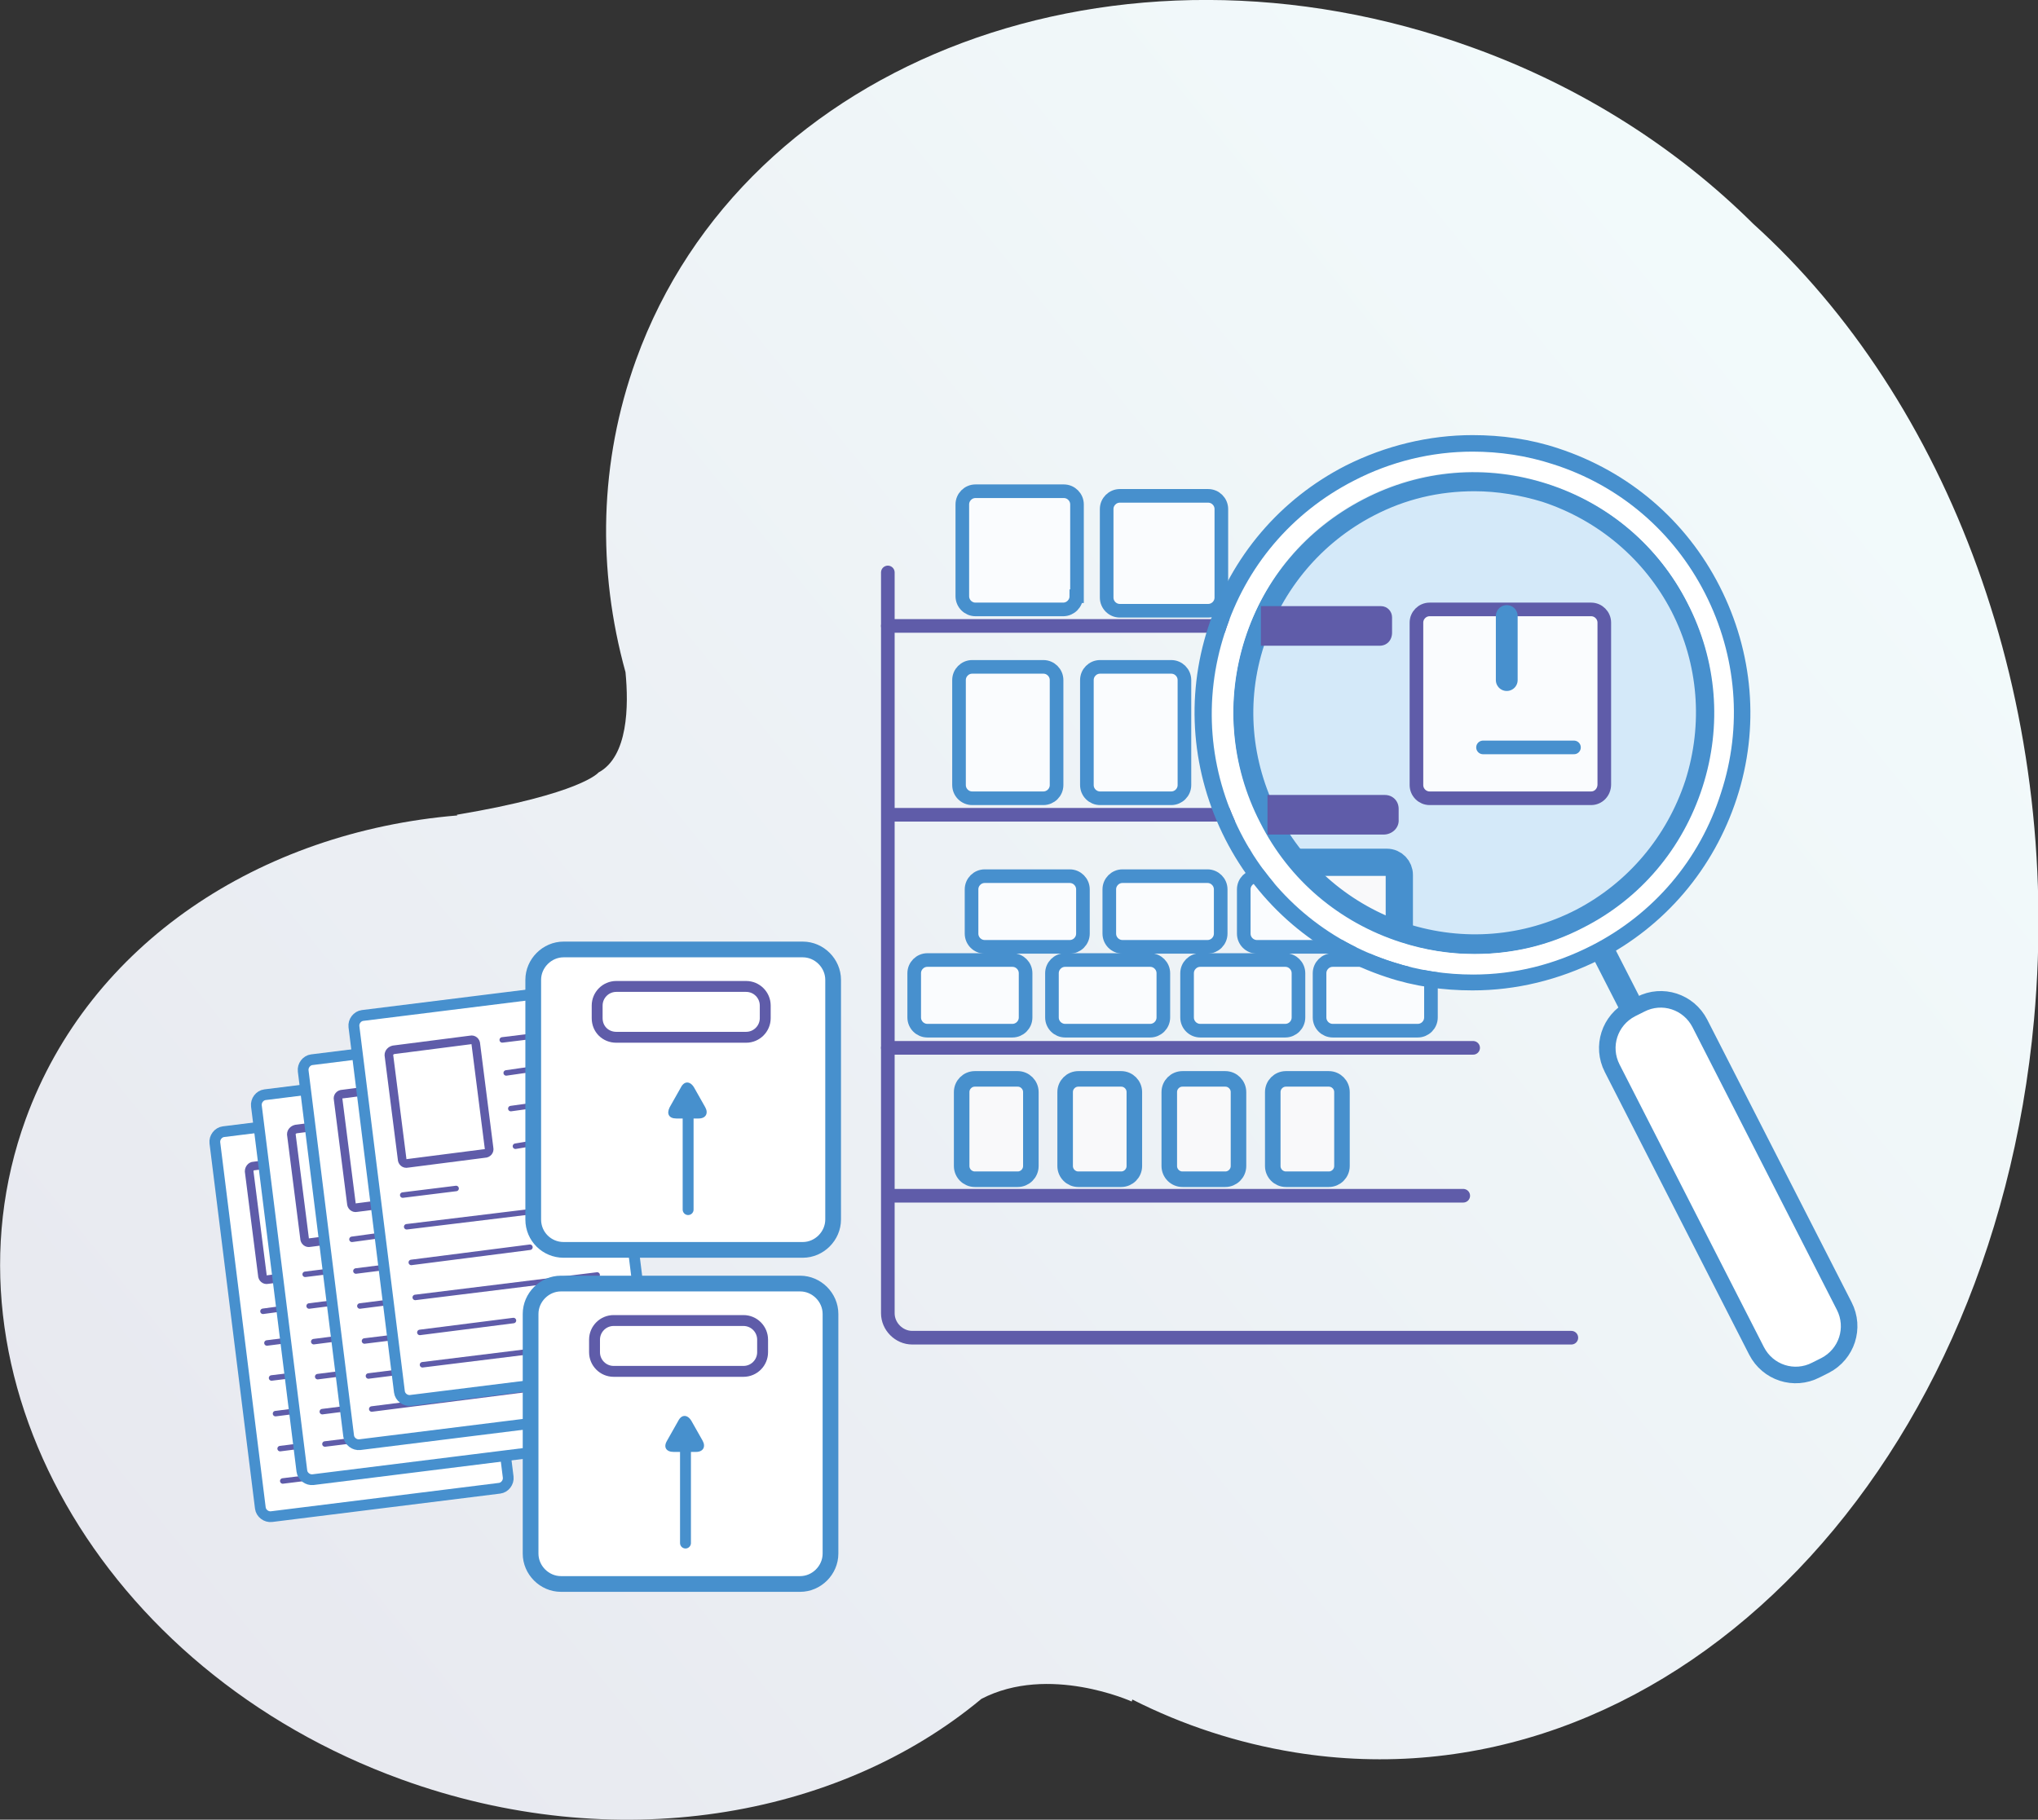 <svg xmlns="http://www.w3.org/2000/svg" width="374" height="334" viewBox="0 0 374 334" fill="none"><rect x="0" y="0" width="374" height="334" fill="#333333" stroke="none"/><g clip-path="url(#clip0)"><path d="M180.104 311.823C192.442 305.4 207.682 312.307 207.682 312.307L207.803 311.944C217.117 316.67 227.156 319.942 237.559 321.639C304.69 332.546 365.532 272.315 373.273 187.118C378.595 128.462 357.427 73.321 321.745 41.084C307.956 27.39 290.417 15.998 270.217 8.726C205.384 -14.785 136.68 10.787 116.722 66.049C109.949 84.834 109.586 104.588 114.787 123.372C115.392 129.553 115.271 138.884 109.828 141.793C109.828 141.793 106.804 145.671 83.822 149.549L83.943 149.67C47.656 152.7 16.449 173.181 4.716 205.418C-12.339 252.318 18.505 306.612 73.662 326.608C112.731 340.787 153.614 333.879 180.104 311.823Z" fill="url(#paint0_linear)"></path><path d="M162.929 105.072V241.047C162.929 243.471 164.986 245.531 167.405 245.531H288.362" stroke="#5F5CA9" stroke-width="2.5" stroke-miterlimit="10" stroke-linecap="round"></path><path d="M164.139 219.475H268.525" stroke="#5F5CA9" stroke-width="2.5" stroke-miterlimit="10" stroke-linecap="round"></path><path d="M162.929 192.329H270.34" stroke="#5F5CA9" stroke-width="2.5" stroke-miterlimit="10" stroke-linecap="round"></path><path d="M162.929 149.549H229.577" stroke="#5F5CA9" stroke-width="2.5" stroke-miterlimit="10"></path><path d="M162.929 114.888H227.763" stroke="#5F5CA9" stroke-width="2.5" stroke-miterlimit="10" stroke-linecap="round"></path><path d="M197.523 109.435C197.523 110.768 196.435 111.858 195.104 111.858H179.017C177.686 111.858 176.598 110.768 176.598 109.435V92.589C176.598 91.256 177.686 90.165 179.017 90.165H195.225C196.556 90.165 197.644 91.256 197.644 92.589V109.435H197.523Z" fill="#FAFCFE"></path><path d="M197.523 109.435C197.523 110.768 196.435 111.858 195.104 111.858H179.017C177.686 111.858 176.598 110.768 176.598 109.435V92.589C176.598 91.256 177.686 90.165 179.017 90.165H195.225C196.556 90.165 197.644 91.256 197.644 92.589V109.435H197.523Z" stroke="#4790CD" stroke-width="2.5" stroke-miterlimit="10"></path><path d="M224.134 109.677C224.134 111.01 223.045 112.101 221.715 112.101H205.506C204.176 112.101 203.087 111.01 203.087 109.677V93.438C203.087 92.105 204.176 91.014 205.506 91.014H221.715C223.045 91.014 224.134 92.105 224.134 93.438V109.677Z" fill="#FAFCFE"></path><path d="M224.134 109.677C224.134 111.01 223.045 112.101 221.715 112.101H205.506C204.176 112.101 203.087 111.01 203.087 109.677V93.438C203.087 92.105 204.176 91.014 205.506 91.014H221.715C223.045 91.014 224.134 92.105 224.134 93.438V109.677Z" stroke="#4790CD" stroke-width="2.5" stroke-miterlimit="10"></path><path d="M193.895 124.826C193.895 123.493 192.806 122.402 191.475 122.402H178.412C177.082 122.402 175.993 123.493 175.993 124.826V144.095C175.993 145.428 177.082 146.519 178.412 146.519H191.475C192.806 146.519 193.895 145.428 193.895 144.095V124.826Z" fill="#FAFCFE"></path><path d="M193.895 124.826C193.895 123.493 192.806 122.402 191.475 122.402H178.412C177.082 122.402 175.993 123.493 175.993 124.826V144.095C175.993 145.428 177.082 146.519 178.412 146.519H191.475C192.806 146.519 193.895 145.428 193.895 144.095V124.826Z" stroke="#4790CD" stroke-width="2.5" stroke-miterlimit="10"></path><path d="M217.36 124.826C217.36 123.493 216.272 122.402 214.941 122.402H201.878C200.547 122.402 199.458 123.493 199.458 124.826V144.095C199.458 145.428 200.547 146.519 201.878 146.519H214.941C216.272 146.519 217.36 145.428 217.36 144.095V124.826Z" fill="#FAFCFE"></path><path d="M217.36 124.826C217.36 123.493 216.272 122.402 214.941 122.402H201.878C200.547 122.402 199.458 123.493 199.458 124.826V144.095C199.458 145.428 200.547 146.519 201.878 146.519H214.941C216.272 146.519 217.36 145.428 217.36 144.095V124.826Z" stroke="#4790CE" stroke-width="2.5" stroke-miterlimit="10"></path><path d="M188.21 186.754C188.21 188.087 187.121 189.178 185.79 189.178H170.187C168.856 189.178 167.768 188.087 167.768 186.754V178.634C167.768 177.301 168.856 176.21 170.187 176.21H185.79C187.121 176.21 188.21 177.301 188.21 178.634V186.754Z" fill="#FAFCFE"></path><path d="M188.21 186.754C188.21 188.087 187.121 189.178 185.79 189.178H170.187C168.856 189.178 167.768 188.087 167.768 186.754V178.634C167.768 177.301 168.856 176.21 170.187 176.21H185.79C187.121 176.21 188.21 177.301 188.21 178.634V186.754Z" stroke="#4790CE" stroke-width="2.5" stroke-miterlimit="10"></path><path d="M213.49 186.754C213.49 188.087 212.401 189.178 211.07 189.178H195.467C194.136 189.178 193.048 188.087 193.048 186.754V178.634C193.048 177.301 194.136 176.21 195.467 176.21H211.07C212.401 176.21 213.49 177.301 213.49 178.634V186.754Z" fill="#FAFCFE"></path><path d="M213.49 186.754C213.49 188.087 212.401 189.178 211.07 189.178H195.467C194.136 189.178 193.048 188.087 193.048 186.754V178.634C193.048 177.301 194.136 176.21 195.467 176.21H211.07C212.401 176.21 213.49 177.301 213.49 178.634V186.754Z" stroke="#4790CE" stroke-width="2.5" stroke-miterlimit="10"></path><path d="M238.286 186.754C238.286 188.087 237.197 189.178 235.867 189.178H220.263C218.933 189.178 217.844 188.087 217.844 186.754V178.634C217.844 177.301 218.933 176.21 220.263 176.21H235.867C237.197 176.21 238.286 177.301 238.286 178.634V186.754Z" fill="#FAFCFE"></path><path d="M238.286 186.754C238.286 188.087 237.197 189.178 235.867 189.178H220.263C218.933 189.178 217.844 188.087 217.844 186.754V178.634C217.844 177.301 218.933 176.21 220.263 176.21H235.867C237.197 176.21 238.286 177.301 238.286 178.634V186.754Z" stroke="#4790CE" stroke-width="2.5" stroke-miterlimit="10"></path><path d="M262.598 186.754C262.598 188.087 261.51 189.178 260.179 189.178H244.576C243.245 189.178 242.156 188.087 242.156 186.754V178.634C242.156 177.301 243.245 176.21 244.576 176.21H260.179C261.51 176.21 262.598 177.301 262.598 178.634V186.754Z" fill="#FAFCFE"></path><path d="M262.598 186.754C262.598 188.087 261.51 189.178 260.179 189.178H244.576C243.245 189.178 242.156 188.087 242.156 186.754V178.634C242.156 177.301 243.245 176.21 244.576 176.21H260.179C261.51 176.21 262.598 177.301 262.598 178.634V186.754Z" stroke="#4790CE" stroke-width="2.5" stroke-miterlimit="10"></path><path d="M198.733 171.363C198.733 172.696 197.644 173.787 196.314 173.787H180.71C179.38 173.787 178.291 172.696 178.291 171.363V163.243C178.291 161.91 179.38 160.819 180.71 160.819H196.314C197.644 160.819 198.733 161.91 198.733 163.243V171.363Z" fill="#FAFCFE"></path><path d="M198.733 171.363C198.733 172.696 197.644 173.787 196.314 173.787H180.71C179.38 173.787 178.291 172.696 178.291 171.363V163.243C178.291 161.91 179.38 160.819 180.71 160.819H196.314C197.644 160.819 198.733 161.91 198.733 163.243V171.363Z" stroke="#4790CE" stroke-width="2.5" stroke-miterlimit="10"></path><path d="M224.013 171.363C224.013 172.696 222.924 173.787 221.594 173.787H205.99C204.66 173.787 203.571 172.696 203.571 171.363V163.243C203.571 161.91 204.66 160.819 205.99 160.819H221.594C222.924 160.819 224.013 161.91 224.013 163.243V171.363Z" fill="#FAFCFE"></path><path d="M224.013 171.363C224.013 172.696 222.924 173.787 221.594 173.787H205.99C204.66 173.787 203.571 172.696 203.571 171.363V163.243C203.571 161.91 204.66 160.819 205.99 160.819H221.594C222.924 160.819 224.013 161.91 224.013 163.243V171.363Z" stroke="#4790CE" stroke-width="2.5" stroke-miterlimit="10"></path><path d="M248.688 171.363C248.688 172.696 247.6 173.787 246.269 173.787H230.665C229.335 173.787 228.246 172.696 228.246 171.363V163.243C228.246 161.91 229.335 160.819 230.665 160.819H246.269C247.6 160.819 248.688 161.91 248.688 163.243V171.363Z" fill="#FAFCFE"></path><path d="M248.688 171.363C248.688 172.696 247.6 173.787 246.269 173.787H230.665C229.335 173.787 228.246 172.696 228.246 171.363V163.243C228.246 161.91 229.335 160.819 230.665 160.819H246.269C247.6 160.819 248.688 161.91 248.688 163.243V171.363Z" stroke="#4790CE" stroke-width="2.5" stroke-miterlimit="10"></path><path d="M292.499 166.572L288.624 168.561L304.399 199.409L308.274 197.42L292.499 166.572Z" fill="#4790CE"></path><path d="M270.582 173.423C294.029 173.423 313.038 154.378 313.038 130.885C313.038 107.392 294.029 88.348 270.582 88.348C247.134 88.348 228.125 107.392 228.125 130.885C228.125 154.378 247.134 173.423 270.582 173.423Z" fill="#D4E9F9"></path><path d="M334.931 250.621L333.237 251.47C329.246 253.53 324.408 251.954 322.351 247.955L295.862 196.086C293.805 192.086 295.378 187.239 299.369 185.179L301.063 184.33C305.054 182.27 309.893 183.845 311.949 187.845L338.439 239.714C340.495 243.713 338.922 248.561 334.931 250.621Z" fill="white" stroke="#4790CE" stroke-width="3.039" stroke-miterlimit="10"></path><path d="M234.657 158.274H254.494C255.825 158.274 256.792 159.365 256.792 160.577V173.423C256.792 173.423 249.293 175.12 234.657 158.274Z" fill="#F9F9FA" stroke="#4790CE" stroke-width="5" stroke-miterlimit="10"></path><path d="M231.149 151.124C236.593 161.668 245.664 169.424 256.913 173.059C261.389 174.514 265.985 175.241 270.582 175.241C277.597 175.241 284.371 173.544 290.66 170.393C301.184 164.94 308.925 155.85 312.554 144.58C316.182 133.309 315.215 121.311 309.772 110.768C304.329 100.224 295.257 92.468 284.008 88.832C272.759 85.197 260.784 86.166 250.261 91.62C239.737 97.073 231.996 106.163 228.367 117.433C224.86 128.462 225.827 140.581 231.149 151.124ZM231.996 118.403C235.383 108.102 242.519 99.618 252.075 94.65C257.881 91.62 264.05 90.165 270.582 90.165C274.815 90.165 279.049 90.893 283.04 92.105C293.321 95.498 301.788 102.648 306.748 112.222C311.707 121.917 312.554 132.946 309.288 143.247C305.901 153.548 298.765 162.031 289.209 167C279.532 171.969 268.525 172.817 258.244 169.545C247.963 166.152 239.495 159.001 234.536 149.427C229.577 139.732 228.609 128.704 231.996 118.403Z" fill="#4790CE"></path><path d="M313.158 108.95C307.353 97.558 297.434 89.075 285.217 85.197C280.379 83.621 275.42 82.894 270.461 82.894C262.961 82.894 255.462 84.712 248.688 88.226C237.318 94.043 228.851 103.981 224.981 116.221C221.11 128.462 222.078 141.429 227.884 152.821C233.69 164.213 243.608 172.696 255.825 176.574C260.663 178.149 265.622 178.877 270.581 178.877C278.202 178.877 285.459 177.059 292.354 173.544C303.724 167.727 312.191 157.79 316.061 145.549C320.053 133.43 319.085 120.342 313.158 108.95ZM312.675 144.459C309.046 155.729 301.305 164.94 290.781 170.272C284.492 173.544 277.718 175.12 270.702 175.12C266.106 175.12 261.51 174.393 257.034 172.938C245.785 169.303 236.592 161.546 231.27 151.003C225.827 140.459 224.86 128.462 228.488 117.191C232.117 105.92 239.858 96.71 250.382 91.377C256.671 88.105 263.566 86.53 270.461 86.53C275.057 86.53 279.653 87.257 284.129 88.711C295.378 92.347 304.571 100.103 309.893 110.647C315.336 121.19 316.303 133.188 312.675 144.459Z" fill="white"></path><path d="M312.917 108.95C307.111 97.558 297.192 89.075 284.975 85.197C280.137 83.621 275.178 82.894 270.219 82.894C262.719 82.894 255.22 84.712 248.446 88.226C237.076 94.043 228.609 103.981 224.739 116.221C220.868 128.462 221.836 141.429 227.642 152.821C233.448 164.213 243.366 172.696 255.583 176.574C260.421 178.149 265.38 178.877 270.34 178.877C277.96 178.877 285.217 177.059 292.112 173.544C303.482 167.727 311.949 157.79 315.82 145.549C319.811 133.43 318.723 120.342 312.917 108.95ZM312.433 144.459C308.804 155.729 301.063 164.94 290.539 170.272C284.25 173.544 277.476 175.12 270.461 175.12C265.864 175.12 261.268 174.393 256.792 172.938C245.543 169.303 236.351 161.546 231.028 151.003C225.585 140.459 224.618 128.462 228.246 117.191C231.875 105.92 239.616 96.71 250.14 91.377C256.429 88.105 263.324 86.53 270.219 86.53C274.815 86.53 279.411 87.257 283.887 88.711C295.136 92.347 304.329 100.103 309.651 110.647C315.094 121.19 316.061 133.188 312.433 144.459Z" fill="white"></path><path d="M315.578 107.617C309.409 95.498 298.886 86.53 285.943 82.288C280.863 80.591 275.541 79.864 270.219 79.864C262.236 79.864 254.252 81.803 246.995 85.439C234.899 91.62 225.948 102.163 221.715 115.131C217.481 128.098 218.691 141.914 224.86 154.033C231.029 166.152 241.552 175.12 254.494 179.361C259.574 181.058 264.897 181.785 270.219 181.785C278.323 181.785 286.064 179.846 293.443 176.21C305.538 170.03 314.489 159.486 318.723 146.519C322.956 133.552 321.746 119.736 315.578 107.617ZM315.82 145.549C311.949 157.79 303.482 167.727 292.112 173.544C285.217 177.059 277.96 178.877 270.34 178.877C265.38 178.877 260.421 178.149 255.583 176.574C243.366 172.696 233.448 164.213 227.642 152.821C221.836 141.429 220.747 128.462 224.739 116.221C228.609 103.981 237.076 94.043 248.446 88.226C255.22 84.712 262.719 82.894 270.219 82.894C275.178 82.894 280.137 83.621 284.975 85.197C297.192 89.075 307.111 97.558 312.917 108.95C318.723 120.342 319.811 133.43 315.82 145.549Z" fill="#4790CE"></path><path d="M253.89 153.184H232.601V145.913H254.131C255.583 145.913 256.672 147.004 256.672 148.458V150.397C256.793 151.972 255.462 153.184 253.89 153.184Z" fill="#5F5CA9"></path><path d="M253.164 118.524H231.391V111.253H253.406C254.615 111.253 255.462 112.222 255.462 113.313V116.1C255.462 117.554 254.494 118.524 253.164 118.524Z" fill="#5F5CA9"></path><path d="M291.991 146.519H262.356C261.026 146.519 259.937 145.428 259.937 144.095V114.282C259.937 112.949 261.026 111.858 262.356 111.858H291.991C293.321 111.858 294.41 112.949 294.41 114.282V143.974C294.41 145.428 293.321 146.519 291.991 146.519Z" fill="#FAFCFE" stroke="#5F5CA9" stroke-width="2.5" stroke-miterlimit="10"></path><path d="M272.154 137.187H288.846" stroke="#4790CE" stroke-width="2.5" stroke-miterlimit="10" stroke-linecap="round"></path><path d="M276.509 113.07V124.826" stroke="#4790CE" stroke-width="4" stroke-miterlimit="10" stroke-linecap="round"></path><path d="M189.177 214.022C189.177 215.355 188.088 216.446 186.758 216.446H178.896C177.565 216.446 176.477 215.355 176.477 214.022V200.448C176.477 199.115 177.565 198.025 178.896 198.025H186.758C188.088 198.025 189.177 199.115 189.177 200.448V214.022Z" fill="#F9F9FA"></path><path d="M189.177 214.022C189.177 215.355 188.088 216.446 186.758 216.446H178.896C177.565 216.446 176.477 215.355 176.477 214.022V200.448C176.477 199.115 177.565 198.025 178.896 198.025H186.758C188.088 198.025 189.177 199.115 189.177 200.448V214.022Z" stroke="#4790CD" stroke-width="2.853" stroke-miterlimit="10"></path><path d="M208.167 214.022C208.167 215.355 207.079 216.446 205.748 216.446H197.886C196.555 216.446 195.467 215.355 195.467 214.022V200.448C195.467 199.115 196.555 198.025 197.886 198.025H205.748C207.079 198.025 208.167 199.115 208.167 200.448V214.022Z" fill="#F9F9FA"></path><path d="M208.167 214.022C208.167 215.355 207.079 216.446 205.748 216.446H197.886C196.555 216.446 195.467 215.355 195.467 214.022V200.448C195.467 199.115 196.555 198.025 197.886 198.025H205.748C207.079 198.025 208.167 199.115 208.167 200.448V214.022Z" stroke="#4790CD" stroke-width="2.853" stroke-miterlimit="10"></path><path d="M227.279 214.022C227.279 215.355 226.19 216.446 224.859 216.446H216.997C215.667 216.446 214.578 215.355 214.578 214.022V200.448C214.578 199.115 215.667 198.025 216.997 198.025H224.859C226.19 198.025 227.279 199.115 227.279 200.448V214.022Z" fill="#F9F9FA"></path><path d="M227.279 214.022C227.279 215.355 226.19 216.446 224.859 216.446H216.997C215.667 216.446 214.578 215.355 214.578 214.022V200.448C214.578 199.115 215.667 198.025 216.997 198.025H224.859C226.19 198.025 227.279 199.115 227.279 200.448V214.022Z" stroke="#4790CD" stroke-width="2.853" stroke-miterlimit="10"></path><path d="M246.269 214.022C246.269 215.355 245.18 216.446 243.85 216.446H235.988C234.657 216.446 233.568 215.355 233.568 214.022V200.448C233.568 199.115 234.657 198.025 235.988 198.025H243.85C245.18 198.025 246.269 199.115 246.269 200.448V214.022Z" fill="#F9F9FA"></path><path d="M246.269 214.022C246.269 215.355 245.18 216.446 243.85 216.446H235.988C234.657 216.446 233.568 215.355 233.568 214.022V200.448C233.568 199.115 234.657 198.025 235.988 198.025H243.85C245.18 198.025 246.269 199.115 246.269 200.448V214.022Z" stroke="#4790CD" stroke-width="2.853" stroke-miterlimit="10"></path><path d="M82.856 202.509L41.005 207.72C40.037 207.841 39.311 208.811 39.432 209.78L47.778 276.798C47.899 277.768 48.867 278.495 49.834 278.374L91.686 273.163C92.653 273.041 93.379 272.072 93.258 271.102L84.912 204.084C84.791 203.115 83.823 202.388 82.856 202.509Z" fill="white" stroke="#4790CE" stroke-width="1.976" stroke-miterlimit="10" stroke-linecap="round"></path><path d="M66.527 212.204C70.639 211.719 74.268 211.234 78.38 210.75L66.527 212.204Z" fill="white"></path><path d="M66.527 212.204C70.639 211.719 74.268 211.234 78.38 210.75" stroke="#5F5CA9" stroke-width="1.006" stroke-miterlimit="10" stroke-linecap="round"></path><path d="M67.252 218.142C71.365 217.536 74.993 217.052 79.106 216.688L67.252 218.142Z" fill="white"></path><path d="M67.252 218.142C71.365 217.536 74.993 217.052 79.106 216.688" stroke="#5F5CA9" stroke-width="1.006" stroke-miterlimit="10" stroke-linecap="round"></path><path d="M68.099 224.808C72.211 224.202 75.84 223.838 79.953 223.353L68.099 224.808Z" fill="white"></path><path d="M68.099 224.808C72.211 224.202 75.84 223.838 79.953 223.353" stroke="#5F5CA9" stroke-width="1.006" stroke-miterlimit="10" stroke-linecap="round"></path><path d="M68.946 231.716C73.058 230.988 76.687 230.504 80.8 230.261L68.946 231.716Z" fill="white"></path><path d="M68.946 231.716C73.058 230.988 76.687 230.504 80.8 230.261" stroke="#5F5CA9" stroke-width="1.006" stroke-miterlimit="10" stroke-linecap="round"></path><path d="M48.262 240.684L58.181 239.351" stroke="#5F5CA9" stroke-width="1.006" stroke-miterlimit="10" stroke-linecap="round"></path><path d="M48.988 246.501L73.905 243.35" stroke="#5F5CA9" stroke-width="1.006" stroke-miterlimit="10" stroke-linecap="round"></path><path d="M49.834 252.924L71.607 250.258" stroke="#5F5CA9" stroke-width="1.006" stroke-miterlimit="10" stroke-linecap="round"></path><path d="M50.56 259.468L83.944 255.226" stroke="#5F5CA9" stroke-width="1.006" stroke-miterlimit="10" stroke-linecap="round"></path><path d="M51.407 265.891L68.583 263.71" stroke="#5F5CA9" stroke-width="1.006" stroke-miterlimit="10" stroke-linecap="round"></path><path d="M51.891 271.829L85.275 267.709" stroke="#5F5CA9" stroke-width="1.006" stroke-miterlimit="10" stroke-linecap="round"></path><path d="M46.569 214.022L60.721 212.204C61.205 212.083 61.688 212.446 61.688 213.052L64.107 232.079C64.228 232.564 63.865 233.049 63.261 233.049L49.109 234.866C48.625 234.988 48.141 234.624 48.141 234.018L45.722 214.991C45.722 214.507 46.085 214.022 46.569 214.022Z" stroke="#5F5CA9" stroke-width="1.581" stroke-miterlimit="10" stroke-linecap="round"></path><path d="M90.476 195.722L48.625 200.933C47.657 201.054 46.931 202.024 47.053 202.993L55.398 270.012C55.52 270.981 56.487 271.708 57.455 271.587L99.306 266.376C100.274 266.255 100.999 265.285 100.878 264.316L92.532 197.298C92.412 196.328 91.565 195.601 90.476 195.722Z" fill="white" stroke="#4790CE" stroke-width="1.976" stroke-miterlimit="10" stroke-linecap="round"></path><path d="M74.268 205.417C78.38 204.933 82.009 204.448 86.122 203.963L74.268 205.417Z" fill="white"></path><path d="M74.268 205.417C78.38 204.933 82.009 204.448 86.122 203.963" stroke="#5F5CA9" stroke-width="1.006" stroke-miterlimit="10" stroke-linecap="round"></path><path d="M74.993 211.356C79.106 210.75 82.735 210.265 86.847 209.901L74.993 211.356Z" fill="white"></path><path d="M74.993 211.356C79.106 210.75 82.735 210.265 86.847 209.901" stroke="#5F5CA9" stroke-width="1.006" stroke-miterlimit="10" stroke-linecap="round"></path><path d="M75.84 218.021C79.953 217.415 83.581 217.052 87.694 216.567L75.84 218.021Z" fill="white"></path><path d="M75.84 218.021C79.953 217.415 83.581 217.052 87.694 216.567" stroke="#5F5CA9" stroke-width="1.006" stroke-miterlimit="10" stroke-linecap="round"></path><path d="M76.687 224.929C80.8 224.202 84.428 223.717 88.541 223.475L76.687 224.929Z" fill="white"></path><path d="M76.687 224.929C80.8 224.202 84.428 223.717 88.541 223.475" stroke="#5F5CA9" stroke-width="1.006" stroke-miterlimit="10" stroke-linecap="round"></path><path d="M56.003 233.897L65.801 232.685" stroke="#5F5CA9" stroke-width="1.006" stroke-miterlimit="10" stroke-linecap="round"></path><path d="M56.729 239.714L81.646 236.563" stroke="#5F5CA9" stroke-width="1.006" stroke-miterlimit="10" stroke-linecap="round"></path><path d="M57.576 246.258L79.348 243.471" stroke="#5F5CA9" stroke-width="1.006" stroke-miterlimit="10" stroke-linecap="round"></path><path d="M58.301 252.681L91.686 248.44" stroke="#5F5CA9" stroke-width="1.006" stroke-miterlimit="10" stroke-linecap="round"></path><path d="M59.148 259.104L76.324 256.923" stroke="#5F5CA9" stroke-width="1.006" stroke-miterlimit="10" stroke-linecap="round"></path><path d="M59.632 265.043L93.016 260.922" stroke="#5F5CA9" stroke-width="1.006" stroke-miterlimit="10" stroke-linecap="round"></path><path d="M54.31 207.235L68.462 205.417C68.946 205.296 69.43 205.66 69.43 206.266L71.849 225.292C71.97 225.777 71.607 226.262 71.002 226.262L56.85 228.08C56.366 228.201 55.882 227.837 55.882 227.231L53.463 208.205C53.463 207.72 53.826 207.356 54.31 207.235Z" stroke="#5F5CA9" stroke-width="1.581" stroke-miterlimit="10" stroke-linecap="round"></path><path d="M99.064 189.299L57.213 194.51C56.245 194.631 55.519 195.601 55.64 196.57L63.986 263.589C64.107 264.558 65.075 265.285 66.043 265.164L107.894 259.953C108.862 259.832 109.587 258.862 109.466 257.893L101.12 190.874C100.999 189.905 100.153 189.178 99.064 189.299Z" fill="white" stroke="#4790CE" stroke-width="1.976" stroke-miterlimit="10" stroke-linecap="round"></path><path d="M82.856 198.994C86.968 198.509 90.597 198.025 94.71 197.54L82.856 198.994Z" fill="white"></path><path d="M82.856 198.994C86.968 198.509 90.597 198.025 94.71 197.54" stroke="#5F5CA9" stroke-width="1.006" stroke-miterlimit="10" stroke-linecap="round"></path><path d="M83.581 204.933C87.694 204.327 91.323 203.842 95.435 203.478L83.581 204.933Z" fill="white"></path><path d="M83.581 204.933C87.694 204.327 91.323 203.842 95.435 203.478" stroke="#5F5CA9" stroke-width="1.006" stroke-miterlimit="10" stroke-linecap="round"></path><path d="M84.428 211.598C88.54 210.992 92.169 210.628 96.282 210.144L84.428 211.598Z" fill="white"></path><path d="M84.428 211.598C88.54 210.992 92.169 210.628 96.282 210.144" stroke="#5F5CA9" stroke-width="1.006" stroke-miterlimit="10" stroke-linecap="round"></path><path d="M85.275 218.506C89.387 217.779 93.016 217.294 97.129 217.052L85.275 218.506Z" fill="white"></path><path d="M85.275 218.506C89.387 217.779 93.016 217.294 97.129 217.052" stroke="#5F5CA9" stroke-width="1.006" stroke-miterlimit="10" stroke-linecap="round"></path><path d="M64.591 227.474L74.389 226.141" stroke="#5F5CA9" stroke-width="1.006" stroke-miterlimit="10" stroke-linecap="round"></path><path d="M65.317 233.291L90.234 230.14" stroke="#5F5CA9" stroke-width="1.006" stroke-miterlimit="10" stroke-linecap="round"></path><path d="M66.043 239.714L87.936 236.927" stroke="#5F5CA9" stroke-width="1.006" stroke-miterlimit="10" stroke-linecap="round"></path><path d="M66.889 246.137L100.273 242.017" stroke="#5F5CA9" stroke-width="1.006" stroke-miterlimit="10" stroke-linecap="round"></path><path d="M67.615 252.56L84.912 250.379" stroke="#5F5CA9" stroke-width="1.006" stroke-miterlimit="10" stroke-linecap="round"></path><path d="M68.22 258.62L101.604 254.378" stroke="#5F5CA9" stroke-width="1.006" stroke-miterlimit="10" stroke-linecap="round"></path><path d="M62.898 200.812L77.05 198.994C77.534 198.873 78.017 199.237 78.017 199.843L80.436 218.869C80.558 219.354 80.195 219.839 79.59 219.839L65.438 221.657C64.954 221.778 64.47 221.414 64.47 220.808L62.051 201.782C61.93 201.297 62.293 200.812 62.898 200.812Z" stroke="#5F5CA9" stroke-width="1.581" stroke-miterlimit="10" stroke-linecap="round"></path><path d="M108.378 181.179L66.527 186.39C65.559 186.512 64.833 187.481 64.954 188.451L73.3 255.469C73.421 256.438 74.389 257.165 75.356 257.044L117.208 251.833C118.175 251.712 118.901 250.742 118.78 249.773L110.434 182.755C110.313 181.785 109.466 181.058 108.378 181.179Z" fill="white" stroke="#4790CE" stroke-width="2" stroke-miterlimit="10" stroke-linecap="round"></path><path d="M92.169 190.874C96.282 190.39 99.911 189.905 104.023 189.42L92.169 190.874Z" fill="white"></path><path d="M92.169 190.874C96.282 190.39 99.911 189.905 104.023 189.42" stroke="#5F5CA9" stroke-width="1.006" stroke-miterlimit="10" stroke-linecap="round"></path><path d="M92.895 196.934C97.008 196.328 100.636 195.843 104.749 195.48L92.895 196.934Z" fill="white"></path><path d="M92.895 196.934C97.008 196.328 100.636 195.843 104.749 195.48" stroke="#5F5CA9" stroke-width="1.006" stroke-miterlimit="10" stroke-linecap="round"></path><path d="M93.742 203.478C97.854 202.872 101.483 202.509 105.596 202.024L93.742 203.478Z" fill="white"></path><path d="M93.742 203.478C97.854 202.872 101.483 202.509 105.596 202.024" stroke="#5F5CA9" stroke-width="1.006" stroke-miterlimit="10" stroke-linecap="round"></path><path d="M94.589 210.386C98.701 209.659 102.33 209.174 106.442 208.932L94.589 210.386Z" fill="white"></path><path d="M94.589 210.386C98.701 209.659 102.33 209.174 106.442 208.932" stroke="#5F5CA9" stroke-width="1.006" stroke-miterlimit="10" stroke-linecap="round"></path><path d="M73.905 219.354L83.702 218.142" stroke="#5F5CA9" stroke-width="1.006" stroke-miterlimit="10" stroke-linecap="round"></path><path d="M74.631 225.171L99.548 222.141" stroke="#5F5CA9" stroke-width="1.006" stroke-miterlimit="10" stroke-linecap="round"></path><path d="M75.477 231.715L97.25 228.928" stroke="#5F5CA9" stroke-width="1.006" stroke-miterlimit="10" stroke-linecap="round"></path><path d="M76.203 238.139L109.587 234.018" stroke="#5F5CA9" stroke-width="1.006" stroke-miterlimit="10" stroke-linecap="round"></path><path d="M77.05 244.562L94.226 242.38" stroke="#5F5CA9" stroke-width="1.006" stroke-miterlimit="10" stroke-linecap="round"></path><path d="M77.533 250.5L110.918 246.38" stroke="#5F5CA9" stroke-width="1.006" stroke-miterlimit="10" stroke-linecap="round"></path><path d="M72.211 192.692L86.364 190.874C86.847 190.753 87.331 191.117 87.331 191.723L89.75 210.75C89.871 211.234 89.508 211.719 88.904 211.719L74.751 213.537C74.268 213.658 73.784 213.295 73.784 212.689L71.365 193.662C71.365 193.177 71.728 192.813 72.211 192.692Z" stroke="#5F5CA9" stroke-width="1.581" stroke-miterlimit="10" stroke-linecap="round"></path><path d="M103.419 229.413H147.326C150.35 229.413 152.89 226.868 152.89 223.838V179.846C152.89 176.816 150.35 174.271 147.326 174.271H103.419C100.395 174.271 97.855 176.816 97.855 179.846V223.838C97.855 226.989 100.395 229.413 103.419 229.413Z" fill="white" stroke="#4790CD" stroke-width="2.886" stroke-miterlimit="10"></path><path d="M113.095 190.39H136.924C138.859 190.39 140.432 188.814 140.432 186.875V184.573C140.432 182.633 138.859 181.058 136.924 181.058H113.095C111.16 181.058 109.587 182.633 109.587 184.573V186.875C109.587 188.935 111.16 190.39 113.095 190.39Z" fill="white" stroke="#5F5CA9" stroke-width="2" stroke-miterlimit="10"></path><path d="M126.28 200.933V222.02" stroke="#4790CD" stroke-width="2" stroke-miterlimit="10" stroke-linecap="round"></path><path d="M127.368 199.6C126.642 198.388 125.554 198.388 124.949 199.6L122.893 203.236C122.288 204.448 122.772 205.296 124.102 205.296H128.215C129.545 205.296 130.029 204.327 129.424 203.236L127.368 199.6Z" fill="#4790CD"></path><path d="M102.935 290.735H146.842C149.866 290.735 152.406 288.19 152.406 285.16V241.168C152.406 238.139 149.866 235.594 146.842 235.594H102.935C99.911 235.594 97.371 238.139 97.371 241.168V285.16C97.371 288.19 99.911 290.735 102.935 290.735Z" fill="white" stroke="#4790CD" stroke-width="2.886" stroke-miterlimit="10"></path><path d="M112.611 251.712H136.44C138.375 251.712 139.948 250.136 139.948 248.197V245.895C139.948 243.956 138.375 242.38 136.44 242.38H112.611C110.676 242.38 109.104 243.956 109.104 245.895V248.197C109.104 250.136 110.676 251.712 112.611 251.712Z" fill="white" stroke="#5F5CA9" stroke-width="2" stroke-miterlimit="10"></path><path d="M125.796 262.255V283.221" stroke="#4790CD" stroke-width="2" stroke-miterlimit="10" stroke-linecap="round"></path><path d="M126.884 260.801C126.159 259.589 125.07 259.589 124.465 260.801L122.409 264.437C121.683 265.649 122.288 266.497 123.618 266.497H127.731C129.062 266.497 129.545 265.528 128.941 264.437L126.884 260.801Z" fill="#4790CD"></path></g><defs><linearGradient id="paint0_linear" x1="1.952" y1="298.08" x2="313.536" y2="44.308" gradientUnits="userSpaceOnUse"><stop stop-color="#E7E8EF"></stop><stop offset="0.995" stop-color="#F2FAFB"></stop></linearGradient><clipPath id="clip0"><rect width="374" height="334" fill="white"></rect></clipPath></defs></svg>